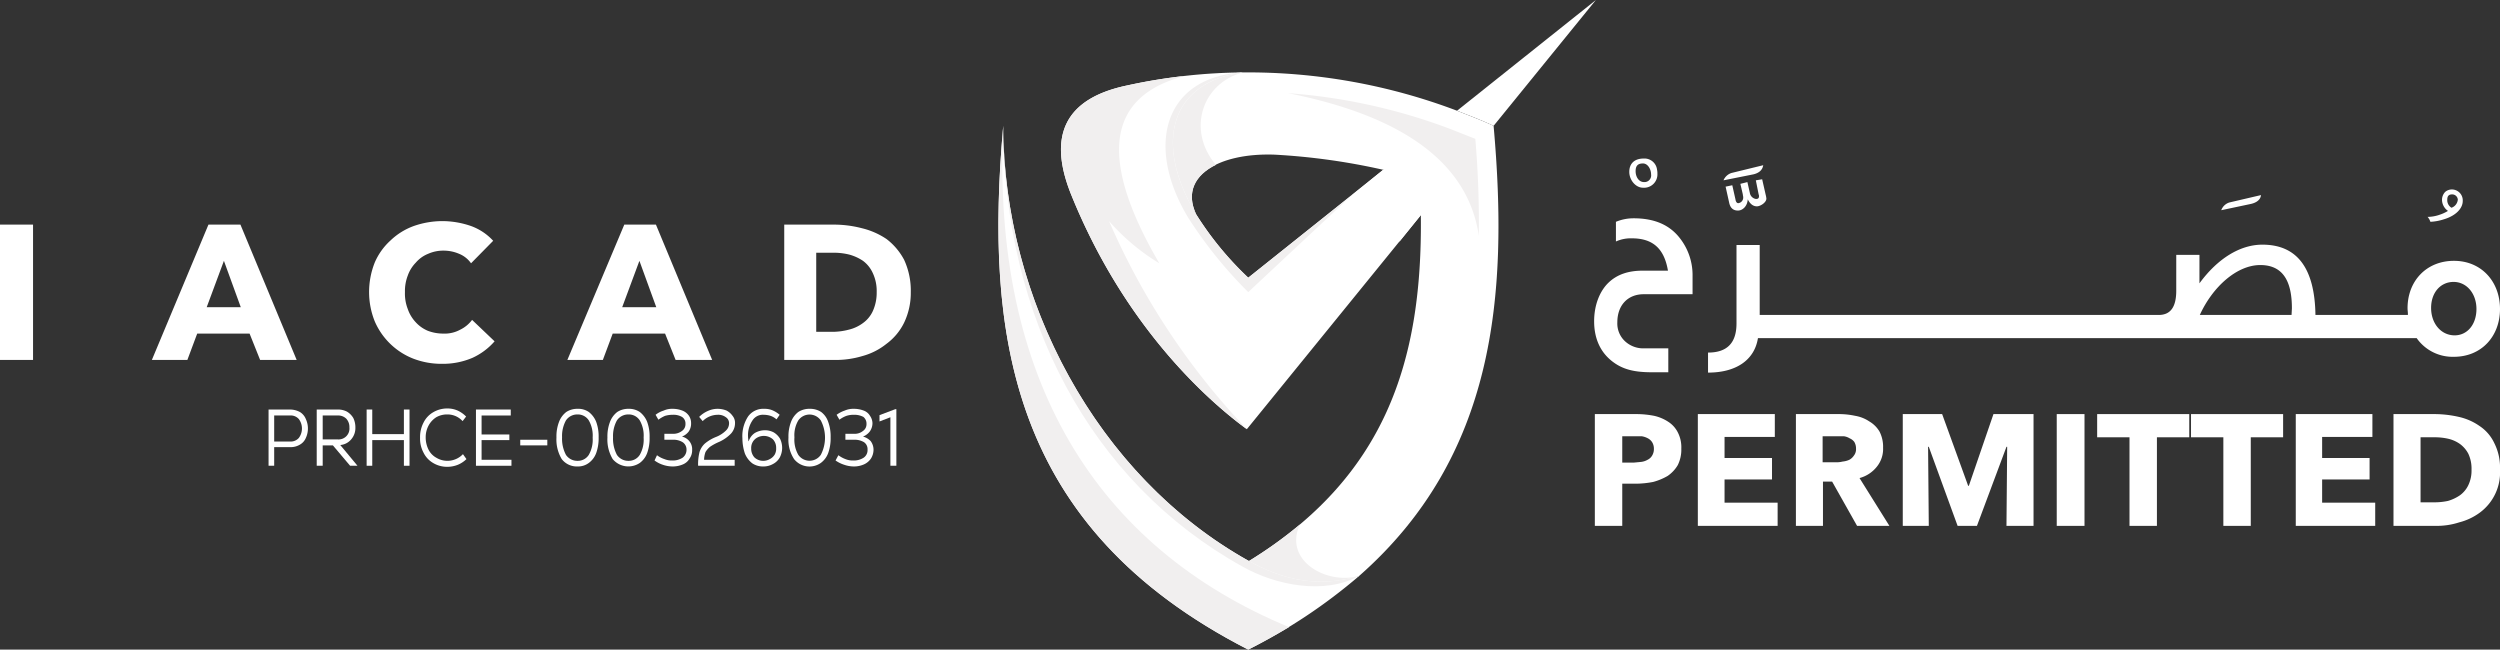 <svg xmlns="http://www.w3.org/2000/svg" viewBox="0 0 711.2 184.8"><rect x="0" y="0" width="711.2" height="184.8" fill="#333333" stroke="none"/><defs><style>.ace1274c-2655-4c7f-b977-0f10d3c7369e,.e51932a3-26dd-4333-98cb-f79d909b973f{fill:#fff;}.a52a5dd2-59e9-4e96-bd27-9b97ffed66db,.ace1274c-2655-4c7f-b977-0f10d3c7369e{fill-rule:evenodd;}.a52a5dd2-59e9-4e96-bd27-9b97ffed66db{fill:#f1efef;}</style></defs><g id="ba844130-c3c4-4a6a-acec-7840df5dd84f" data-name="Layer 2"><g id="a4c3cf10-02c6-4143-b61a-e27782dd989a" data-name="Layer 1"><path class="e51932a3-26dd-4333-98cb-f79d909b973f" d="M478.3,127.6a9.9,9.9,0,0,1-1,4.7,9.6,9.6,0,0,1-2.9,3.1,16.8,16.8,0,0,1-4.1,1.7,26.3,26.3,0,0,1-4.9.5h-3.9v12h-7.8V117.8h11.9a26.5,26.5,0,0,1,5,.5,12.1,12.1,0,0,1,4,1.7,7.7,7.7,0,0,1,2.7,3A9.2,9.2,0,0,1,478.3,127.6Zm-7.8,0a3.5,3.5,0,0,0-.5-1.8,3.2,3.2,0,0,0-1.2-1.1,5.5,5.5,0,0,0-1.8-.6h-5.5v7.5h3.3l2.1-.2a4.8,4.8,0,0,0,1.8-.6,3,3,0,0,0,1.3-1.2A3.6,3.6,0,0,0,470.5,127.6Z"></path><path class="e51932a3-26dd-4333-98cb-f79d909b973f" d="M483,149.6V117.8h21.9v6.5H490.6v6h13.5v6.1H490.6V143h15.1v6.6Z"></path><path class="e51932a3-26dd-4333-98cb-f79d909b973f" d="M528.3,149.6,521.2,137h-2.6v12.6h-7.7V117.8h12.4a22.2,22.2,0,0,1,4.5.5,10.2,10.2,0,0,1,4,1.6,8.1,8.1,0,0,1,2.9,2.9,9.5,9.5,0,0,1,1,4.6,8,8,0,0,1-1.8,5.4A9.4,9.4,0,0,1,529,136l8.5,13.6Zm-.3-22a3.6,3.6,0,0,0-.5-1.9,3.2,3.2,0,0,0-1.3-1,4.3,4.3,0,0,0-1.7-.6h-6v7.4h3.7a6.8,6.8,0,0,0,2-.2,5.9,5.9,0,0,0,1.9-.5,3.7,3.7,0,0,0,1.3-1.2A2.9,2.9,0,0,0,528,127.6Z"></path><path class="e51932a3-26dd-4333-98cb-f79d909b973f" d="M570.8,149.6l.2-22.5h-.2l-8.4,22.5h-5.5l-8.2-22.5h-.2l.2,22.5h-7.4V117.8h11.2l7.4,20.4h.2l7-20.4h11.4v31.8Z"></path><path class="e51932a3-26dd-4333-98cb-f79d909b973f" d="M585.1,149.6V117.8H593v31.8Z"></path><path class="e51932a3-26dd-4333-98cb-f79d909b973f" d="M613.6,124.4v25.2h-7.8V124.4h-9.2v-6.6h26.2v6.6Z"></path><path class="e51932a3-26dd-4333-98cb-f79d909b973f" d="M640.3,124.4v25.2h-7.8V124.4h-9.2v-6.6h26.2v6.6Z"></path><path class="e51932a3-26dd-4333-98cb-f79d909b973f" d="M653.1,149.6V117.8h21.8v6.5H660.6v6h13.5v6.1H660.6V143h15.1v6.6Z"></path><path class="e51932a3-26dd-4333-98cb-f79d909b973f" d="M711.2,133.6a14.2,14.2,0,0,1-5.7,12.2,16.9,16.9,0,0,1-5.9,2.8,20.7,20.7,0,0,1-6.6,1H680.9V117.8h11.8a31.6,31.6,0,0,1,6.8.8,16.6,16.6,0,0,1,5.9,2.6,11.9,11.9,0,0,1,4.2,4.9A15.4,15.4,0,0,1,711.2,133.6Zm-8.1,0a10,10,0,0,0-.9-4.5,8.1,8.1,0,0,0-2.4-2.8,9.5,9.5,0,0,0-3.4-1.5,17.2,17.2,0,0,0-3.9-.4h-3.9v18.5h3.7a18.4,18.4,0,0,0,4.1-.4,11.9,11.9,0,0,0,3.4-1.6,7.6,7.6,0,0,0,2.4-2.9A9.6,9.6,0,0,0,703.1,133.6Z"></path><path class="e51932a3-26dd-4333-98cb-f79d909b973f" d="M0,102.4V63.9H9.4v38.5Z"></path><path class="e51932a3-26dd-4333-98cb-f79d909b973f" d="M74,102.4l-3-7.5H56.1l-2.8,7.5H43.2L59.3,63.9h9.1l16,38.5ZM63.7,74.2,58.8,87.4h9.7Z"></path><path class="e51932a3-26dd-4333-98cb-f79d909b973f" d="M134.4,101.8a21.3,21.3,0,0,1-8.6,1.7,22.3,22.3,0,0,1-8.3-1.5,19.8,19.8,0,0,1-10.9-10.6,22.3,22.3,0,0,1-1.6-8.3,22.8,22.8,0,0,1,1.6-8.4,18.1,18.1,0,0,1,4.5-6.3,18.8,18.8,0,0,1,6.6-4.1,24.8,24.8,0,0,1,8.2-1.4,25.1,25.1,0,0,1,8.1,1.4,15.9,15.9,0,0,1,6.3,4.2L134,74.9a7.6,7.6,0,0,0-3.4-2.7,11.1,11.1,0,0,0-4.3-.9,10.6,10.6,0,0,0-4.5.9,9,9,0,0,0-3.5,2.5,10.1,10.1,0,0,0-2.3,3.7,12.2,12.2,0,0,0-.8,4.7,12.1,12.1,0,0,0,.8,4.8,10.4,10.4,0,0,0,2.2,3.7,9.8,9.8,0,0,0,3.5,2.5,12.3,12.3,0,0,0,4.4.8,9.2,9.2,0,0,0,4.8-1.1,9.3,9.3,0,0,0,3.4-2.8l6.4,6.1A18.6,18.6,0,0,1,134.4,101.8Z"></path><path class="e51932a3-26dd-4333-98cb-f79d909b973f" d="M192.2,102.4l-3-7.5H174.3l-2.8,7.5H161.4l16.2-38.5h9l16,38.5ZM181.9,74.2,177,87.4h9.7Z"></path><path class="e51932a3-26dd-4333-98cb-f79d909b973f" d="M259.1,83.1a19.6,19.6,0,0,1-1.9,8.7,16.4,16.4,0,0,1-5,6,18.8,18.8,0,0,1-6.9,3.5,26.3,26.3,0,0,1-7.8,1.1H223.1V63.9H237a31.5,31.5,0,0,1,8.1,1,21.6,21.6,0,0,1,7.1,3.1,18.1,18.1,0,0,1,5,5.9A20.9,20.9,0,0,1,259.1,83.1Zm-9.7,0a12,12,0,0,0-1.1-5.4,8.9,8.9,0,0,0-2.8-3.5,13.2,13.2,0,0,0-4-1.8,18.3,18.3,0,0,0-4.7-.5h-4.6V94.4h4.4a18.6,18.6,0,0,0,4.8-.6,11.1,11.1,0,0,0,4.1-1.9,8.6,8.6,0,0,0,2.8-3.4A12.7,12.7,0,0,0,249.4,83.1Z"></path><path class="e51932a3-26dd-4333-98cb-f79d909b973f" d="M467.4,53.4a3.8,3.8,0,0,0,4.1-4,4.5,4.5,0,0,0-.1-1.1,3.6,3.6,0,0,0-3.8-3.2c-2.7,0-4.1,1.5-4.1,3.8S465.3,53.4,467.4,53.4Zm0-6.9c1.4,0,2.3,1.7,2.3,3.1a1.9,1.9,0,0,1-2,2.2c-1.5,0-2.4-1.5-2.4-3.1S466,46.5,467.4,46.5Z"></path><path class="e51932a3-26dd-4333-98cb-f79d909b973f" d="M464.7,62.1a13,13,0,0,0-5,1v5.6a10.2,10.2,0,0,1,4.5-.9c5.8,0,9.2,2.7,10.3,9.2h-7.2c-4.1,0-7.3,1.1-9.7,3.4s-4.1,6.2-4.1,11,1.7,8.6,4.9,11.2,6.7,3.3,11.6,3.3h4.6V99.1h-7a7.6,7.6,0,0,1-5.4-2.1,6.9,6.9,0,0,1-2.1-5.3c0-4.9,3-8,7.5-8h13.9V78.4A17,17,0,0,0,478,67.9C474.9,63.8,470.4,62.1,464.7,62.1Z"></path><path class="e51932a3-26dd-4333-98cb-f79d909b973f" d="M499.5,51.3l.8,4a1.1,1.1,0,0,1,.1.5c0,.6-.3.8-.8.8s-1.6-.5-1.8-1.7l-.7-3.1-2,.5.7,3c0,.3.1.5.1.7a1.6,1.6,0,0,1-1.4,1.8c-.4,0-.7-.4-.8-1.1l-.9-4-1.9.4,1,4.5c.3,1.5,1.1,2.3,2.5,2.3s2.7-1.3,2.8-3.2c.7,1.4,1.6,2,2.6,2s2.7-1.1,2.7-2.2a6.5,6.5,0,0,0-.2-1.1l-1-4.4Z"></path><path class="e51932a3-26dd-4333-98cb-f79d909b973f" d="M501.6,47l-9,2.2a3.7,3.7,0,0,0-2.3,2.1l8.5-1.7C500.5,49.2,501.4,48.3,501.6,47Z"></path><path class="e51932a3-26dd-4333-98cb-f79d909b973f" d="M643.2,55.5l-9,2.1a3.6,3.6,0,0,0-2.3,2.2l8.5-1.8C642.1,57.6,643.1,56.7,643.2,55.5Z"></path><path class="e51932a3-26dd-4333-98cb-f79d909b973f" d="M695.2,62.4c3.7-1.1,5.4-3.3,5.4-5.2a3.1,3.1,0,0,0-3.1-3.3,2.9,2.9,0,0,0-1.9.7,3.3,3.3,0,0,0-.9,2.2,3.9,3.9,0,0,0,1.7,3.2,11.2,11.2,0,0,1-2.4,1.1,10.6,10.6,0,0,1-3.4.6,4.1,4.1,0,0,1,.8,1.4A14.7,14.7,0,0,0,695.2,62.4Zm1-5.6c0-1,.4-1.5,1.4-1.5a1.6,1.6,0,0,1,1.6,1.5,2.7,2.7,0,0,1-1.8,2.3A2.5,2.5,0,0,1,696.2,56.8Z"></path><path class="e51932a3-26dd-4333-98cb-f79d909b973f" d="M630.8,96.2h56.7a12.5,12.5,0,0,0,10.6,5.3c7.8,0,13.1-5.8,13.1-13.6s-5.3-13.7-13.1-13.7-13.2,5.7-13.2,13.5c0,.5.1,1.1.1,1.6v.3H630.8m56.8,6.6H689m-.3-6.6h-30c-.2-13.3-5.2-20-15.1-20-6.3,0-12.7,3.9-17.9,11V72.5h-6.6V82.7c0,4.6-1.6,6.9-5,6.9H500.6V69.7H494V92c0,5.6-2.7,8.3-8.1,8.3V106c7.9,0,13.2-3.5,14.2-9.8H688.7m.3-6.6h-1.4m-35.7,0H625.8c3.7-8.1,10.6-14.2,17.2-14.2s9,4.8,9,12.3Zm46.4,5.8c-3.9,0-6.7-3.4-6.7-7.8s2.7-7.4,6.4-7.4,6.5,3.3,6.5,7.7S701.9,95.4,698.3,95.4Z"></path><path class="ace1274c-2655-4c7f-b977-0f10d3c7369e" d="M393.5,48.3,355.1,79a91.8,91.8,0,0,1-14.8-18c-10.3-18-5-35.3,13.3-40.4a159.5,159.5,0,0,0-32.9,3.7c-17.8,3.7-22.7,14.3-16,31,14.9,36.9,38,58,50,66.8l49.5-60.9C408.2,45.3,408.7,47.8,393.5,48.3Z"></path><path class="ace1274c-2655-4c7f-b977-0f10d3c7369e" d="M414.5,31.5c3.5,1.4,7,2.7,10.4,4.3L454,0Z"></path><path class="ace1274c-2655-4c7f-b977-0f10d3c7369e" d="M424.9,35.8c-3.4-1.6-6.9-2.9-10.4-4.3a167.8,167.8,0,0,0-60.9-10.9c-20.4,2.7-25.7,19.8-13.3,40.4-5.1-10.8,6.3-17.6,22.4-17a185.9,185.9,0,0,1,30.8,4.3,86.1,86.1,0,0,1,10.4,2.9l.3,10c.5,41.8-10.2,74.6-48.9,98.4,8.3,8.2,18.7,9.9,31.4,4.2,38.6-34,42.5-79.6,38.2-128Z"></path><path class="ace1274c-2655-4c7f-b977-0f10d3c7369e" d="M285.4,35.8c-5.2,59.3,1.7,114.2,69.7,149a154.9,154.9,0,0,0,31.6-21c-11.9,3.6-22,1-31.4-4.2-43.5-24.2-69.8-74.7-69.9-123.8Z"></path><path class="a52a5dd2-59e9-4e96-bd27-9b97ffed66db" d="M386.7,163.8c-11.9,3.6-22,1-31.4-4.2-43.5-24.2-69.8-74.7-69.9-123.8.1,54.2,24.6,101.3,68.1,125.4,9.4,5.3,23.3,8.1,33.2,2.6Z"></path><path class="a52a5dd2-59e9-4e96-bd27-9b97ffed66db" d="M366.7,178.4c-54.8-22.7-84.7-70.6-81.3-142.6-5.2,59.3,1.7,114.2,69.7,149,4.1-2.1,7.9-4.2,11.6-6.4Z"></path><path class="ace1274c-2655-4c7f-b977-0f10d3c7369e" d="M384.5,55.6c9.1-4.4,18.8,2.7,13.5,13.3l6.2-7.7-.3-10a86.1,86.1,0,0,0-10.4-2.9Z"></path><path class="a52a5dd2-59e9-4e96-bd27-9b97ffed66db" d="M355.1,83.1l29.4-27.5L355.1,79a91.8,91.8,0,0,1-14.8-18c-12.4-20.6-7.1-37.7,13.3-40.4-22.3,1.2-28,20.7-15.6,41.3a124.2,124.2,0,0,0,17.1,21.2Z"></path><path class="a52a5dd2-59e9-4e96-bd27-9b97ffed66db" d="M369.8,149.2a120,120,0,0,1-14.5,10.4c9.4,5.2,19.5,7.8,31.4,4.2C377.5,166.5,365,159.5,369.8,149.2Z"></path><path class="a52a5dd2-59e9-4e96-bd27-9b97ffed66db" d="M340.3,61c-3-6.3-.3-11.2,5.6-14.1-8.4-9.9-3.9-23.3,7.7-26.3C333.2,23.3,327.9,40.4,340.3,61Z"></path><path class="a52a5dd2-59e9-4e96-bd27-9b97ffed66db" d="M329.8,74.9q-26.1-44.7,7.3-53.3a155.6,155.6,0,0,0-16.4,2.7c-17.8,3.7-22.7,14.3-16,31,14.9,36.9,38,58,50,66.8a202.9,202.9,0,0,1-39.2-59.2,60.8,60.8,0,0,0,14.3,12Z"></path><path class="a52a5dd2-59e9-4e96-bd27-9b97ffed66db" d="M366.4,26.5q49.8,9.9,54.3,40.6c.1-9-.2-18.2-1-27.6l-7.1-2.8a164.2,164.2,0,0,0-46.2-10.2Z"></path><path class="e51932a3-26dd-4333-98cb-f79d909b973f" d="M82.5,116.5a6.1,6.1,0,0,1,2.8.7,4.1,4.1,0,0,1,1.7,2,6.4,6.4,0,0,1,0,5.4,3.9,3.9,0,0,1-1.7,1.9,5.1,5.1,0,0,1-2.8.7H78v5.3H76.4v-16Zm-.1,9.1a3.1,3.1,0,0,0,2.6-1,4.5,4.5,0,0,0,0-5.4,3.1,3.1,0,0,0-2.6-1H78v7.4Z"></path><path class="e51932a3-26dd-4333-98cb-f79d909b973f" d="M99.6,132.5l-4.9-5.8H91.8v5.8H90.1v-16h6a5.5,5.5,0,0,1,2.6.6,5.2,5.2,0,0,1,1.8,1.8,6,6,0,0,1,.6,2.7,4.9,4.9,0,0,1-1.2,3.4,4.5,4.5,0,0,1-3.1,1.6l4.9,5.9Zm-1.1-13.4a3.3,3.3,0,0,0-2.5-.9H91.8V125H96a3.1,3.1,0,0,0,3.4-3.4A3.5,3.5,0,0,0,98.5,119.1Z"></path><path class="e51932a3-26dd-4333-98cb-f79d909b973f" d="M114.9,123.5v-7h1.6v16h-1.6v-7.3h-9v7.3h-1.6v-16h1.6v7Z"></path><path class="e51932a3-26dd-4333-98cb-f79d909b973f" d="M123.2,131.7a6.9,6.9,0,0,1-2.7-2.9,8.5,8.5,0,0,1-1-4.3,8.8,8.8,0,0,1,1-4.3,6.9,6.9,0,0,1,2.7-2.9,7.8,7.8,0,0,1,4.1-1.1,7.2,7.2,0,0,1,2.9.6,8.1,8.1,0,0,1,2.4,1.7l-1,1.3a5.8,5.8,0,0,0-4.4-1.9,6.2,6.2,0,0,0-3.1.8,6.4,6.4,0,0,0-2.2,2.4,7,7,0,0,0-.8,3.3,7.8,7.8,0,0,0,.8,3.5,5.4,5.4,0,0,0,2.2,2.3,6.1,6.1,0,0,0,7.6-1l1,1.4a7.8,7.8,0,0,1-2.4,1.6,8.1,8.1,0,0,1-3.1.6A7.7,7.7,0,0,1,123.2,131.7Z"></path><path class="e51932a3-26dd-4333-98cb-f79d909b973f" d="M137,125.2v5.6h8.5v1.7H135.4v-16h9.9v1.7H137v5.4h7.9v1.6Z"></path><path class="e51932a3-26dd-4333-98cb-f79d909b973f" d="M155.7,126.7H148v-1.6h7.7Z"></path><path class="e51932a3-26dd-4333-98cb-f79d909b973f" d="M159.8,130.6a10.8,10.8,0,0,1-1.5-6.1,11.6,11.6,0,0,1,.7-4.4,6.4,6.4,0,0,1,2.1-2.9,5.7,5.7,0,0,1,3.2-.9,5.3,5.3,0,0,1,3.2.9,6.7,6.7,0,0,1,2.1,2.8,12,12,0,0,1,.7,4.4,12.5,12.5,0,0,1-.7,4.5,6.1,6.1,0,0,1-2.1,2.8,5.1,5.1,0,0,1-3.2,1A5.4,5.4,0,0,1,159.8,130.6Zm7.7-1.2a8.7,8.7,0,0,0,1.1-4.9,8.7,8.7,0,0,0-1.1-4.9,3.7,3.7,0,0,0-3.2-1.7,3.9,3.9,0,0,0-3.3,1.7,9.2,9.2,0,0,0-1.1,4.8,9.8,9.8,0,0,0,1.1,5,3.9,3.9,0,0,0,3.3,1.7A3.7,3.7,0,0,0,167.5,129.4Z"></path><path class="e51932a3-26dd-4333-98cb-f79d909b973f" d="M174.3,130.6a10.8,10.8,0,0,1-1.5-6.1,11.6,11.6,0,0,1,.7-4.4,6.4,6.4,0,0,1,2.1-2.9,5.7,5.7,0,0,1,3.2-.9,5.5,5.5,0,0,1,3.2.9,6.7,6.7,0,0,1,2.1,2.8,12,12,0,0,1,.7,4.4,12.5,12.5,0,0,1-.7,4.5,6.1,6.1,0,0,1-2.1,2.8,5.8,5.8,0,0,1-7.7-1.1Zm7.7-1.2a8.7,8.7,0,0,0,1.1-4.9,8.7,8.7,0,0,0-1.1-4.9,3.7,3.7,0,0,0-3.2-1.7,3.9,3.9,0,0,0-3.3,1.7,9.2,9.2,0,0,0-1.1,4.8,9.8,9.8,0,0,0,1.1,5,3.9,3.9,0,0,0,3.3,1.7A3.7,3.7,0,0,0,182,129.4Z"></path><path class="e51932a3-26dd-4333-98cb-f79d909b973f" d="M188.5,132.2a8.4,8.4,0,0,1-2.3-1.2l.7-1.5a7.1,7.1,0,0,0,2.1,1.1,5.4,5.4,0,0,0,2.2.4,5.1,5.1,0,0,0,3-.8,2.8,2.8,0,0,0,1.1-2.3,2.5,2.5,0,0,0-1.1-2.1,5,5,0,0,0-2.9-.7H189v-1.7h2.3a4,4,0,0,0,2.7-.8,2.3,2.3,0,0,0,1-2,2.2,2.2,0,0,0-1-2,4.8,4.8,0,0,0-2.6-.6,7.8,7.8,0,0,0-2.2.3,9.3,9.3,0,0,0-1.9,1.1l-.8-1.4a7.1,7.1,0,0,1,2.3-1.2,5.8,5.8,0,0,1,2.6-.5,7.6,7.6,0,0,1,2.7.5,4,4,0,0,1,1.9,1.5,3.7,3.7,0,0,1,.6,2.1,4,4,0,0,1-.7,2.4,4.5,4.5,0,0,1-1.9,1.4h0a3.8,3.8,0,0,1,2.1,1.3,3.6,3.6,0,0,1,.8,2.5,4,4,0,0,1-.7,2.4,3.9,3.9,0,0,1-1.9,1.7,7.3,7.3,0,0,1-3,.6A8.7,8.7,0,0,1,188.5,132.2Z"></path><path class="e51932a3-26dd-4333-98cb-f79d909b973f" d="M202,127.1a5.8,5.8,0,0,0-1.3,1.5,6.7,6.7,0,0,0-.4,2.2H209v1.7H198.6a14.1,14.1,0,0,1,.4-3.9,5.5,5.5,0,0,1,1.5-2.4,11.7,11.7,0,0,1,3.2-1.9,8.4,8.4,0,0,0,2.8-1.8,2.8,2.8,0,0,0,.9-2,2,2,0,0,0-.9-1.8,3.6,3.6,0,0,0-2.4-.7,6.1,6.1,0,0,0-4.2,1.8l-1-1.2a7.9,7.9,0,0,1,2.5-1.7,6.7,6.7,0,0,1,2.8-.6,7,7,0,0,1,2.5.5,5,5,0,0,1,1.7,1.5,3.1,3.1,0,0,1,.7,2.1,4.4,4.4,0,0,1-1.1,2.9,11,11,0,0,1-3.4,2.4A14.5,14.5,0,0,0,202,127.1Z"></path><path class="e51932a3-26dd-4333-98cb-f79d909b973f" d="M214,131.8a6.7,6.7,0,0,1-2.1-2.8,13.8,13.8,0,0,1-.7-4.3,10.2,10.2,0,0,1,1.6-6.2,5.3,5.3,0,0,1,4.6-2.2,5.9,5.9,0,0,1,2.3.4,8,8,0,0,1,2.1,1.3l-.9,1.3a5,5,0,0,0-1.7-1,6.3,6.3,0,0,0-1.9-.3,3.5,3.5,0,0,0-3.3,1.7,7.5,7.5,0,0,0-1.2,4.5c0,.4.1.9.1,1.3h.1a4.4,4.4,0,0,1,1.7-2.3,5.7,5.7,0,0,1,2.8-.8,5.3,5.3,0,0,1,2.6.6,5.2,5.2,0,0,1,1.8,1.8,5.9,5.9,0,0,1-.1,5.4,4.7,4.7,0,0,1-1.9,1.8,5.5,5.5,0,0,1-2.8.7A5.4,5.4,0,0,1,214,131.8Zm5-1.2a3.5,3.5,0,0,0,1.4-1.3,3.4,3.4,0,0,0,.4-1.8,3.5,3.5,0,0,0-.9-2.5,3.9,3.9,0,0,0-4.5-.5,3.3,3.3,0,0,0-1.3,1.3,3.4,3.4,0,0,0-.4,1.8,3.7,3.7,0,0,0,.9,2.5,3.6,3.6,0,0,0,2.5,1A3.8,3.8,0,0,0,219,130.6Z"></path><path class="e51932a3-26dd-4333-98cb-f79d909b973f" d="M225.9,130.6a10,10,0,0,1-1.6-6.1,11.6,11.6,0,0,1,.7-4.4,6.4,6.4,0,0,1,2.1-2.9,5.8,5.8,0,0,1,3.3-.9,5.7,5.7,0,0,1,3.2.9,5.8,5.8,0,0,1,2,2.8,12,12,0,0,1,.7,4.4,12.5,12.5,0,0,1-.7,4.5,6.1,6.1,0,0,1-2.1,2.8,5.6,5.6,0,0,1-7.6-1.1Zm7.6-1.2a10.6,10.6,0,0,0,0-9.8,3.9,3.9,0,0,0-6.4,0,8.3,8.3,0,0,0-1.1,4.8,8.8,8.8,0,0,0,1.1,5,3.9,3.9,0,0,0,6.4,0Z"></path><path class="e51932a3-26dd-4333-98cb-f79d909b973f" d="M240.1,132.2a9,9,0,0,1-2.4-1.2l.8-1.5a8.1,8.1,0,0,0,2,1.1,5.4,5.4,0,0,0,2.2.4,5.1,5.1,0,0,0,3-.8,2.6,2.6,0,0,0,1.1-2.3,2.4,2.4,0,0,0-1-2.1,5.2,5.2,0,0,0-2.9-.7h-2.4v-1.7h2.4a3.7,3.7,0,0,0,2.6-.8,2.3,2.3,0,0,0,1-2,2.4,2.4,0,0,0-.9-2,5.4,5.4,0,0,0-2.7-.6,6.6,6.6,0,0,0-2.1.3,7.8,7.8,0,0,0-2,1.1L238,118a8.4,8.4,0,0,1,2.3-1.2,6,6,0,0,1,2.6-.5,7.8,7.8,0,0,1,2.8.5,3.4,3.4,0,0,1,1.8,1.5,3.8,3.8,0,0,1,.7,2.1,4.1,4.1,0,0,1-.8,2.4,4.5,4.5,0,0,1-1.9,1.4h0a4.5,4.5,0,0,1,2.2,1.3,4.1,4.1,0,0,1,.8,2.5,4.8,4.8,0,0,1-.7,2.4,4.7,4.7,0,0,1-2,1.7,7,7,0,0,1-3,.6A8.6,8.6,0,0,1,240.1,132.2Z"></path><path class="e51932a3-26dd-4333-98cb-f79d909b973f" d="M250.2,118.1l4.5-1.7h.3v16.1h-1.7V118.7l-3.1,1.2Z"></path></g></g></svg>